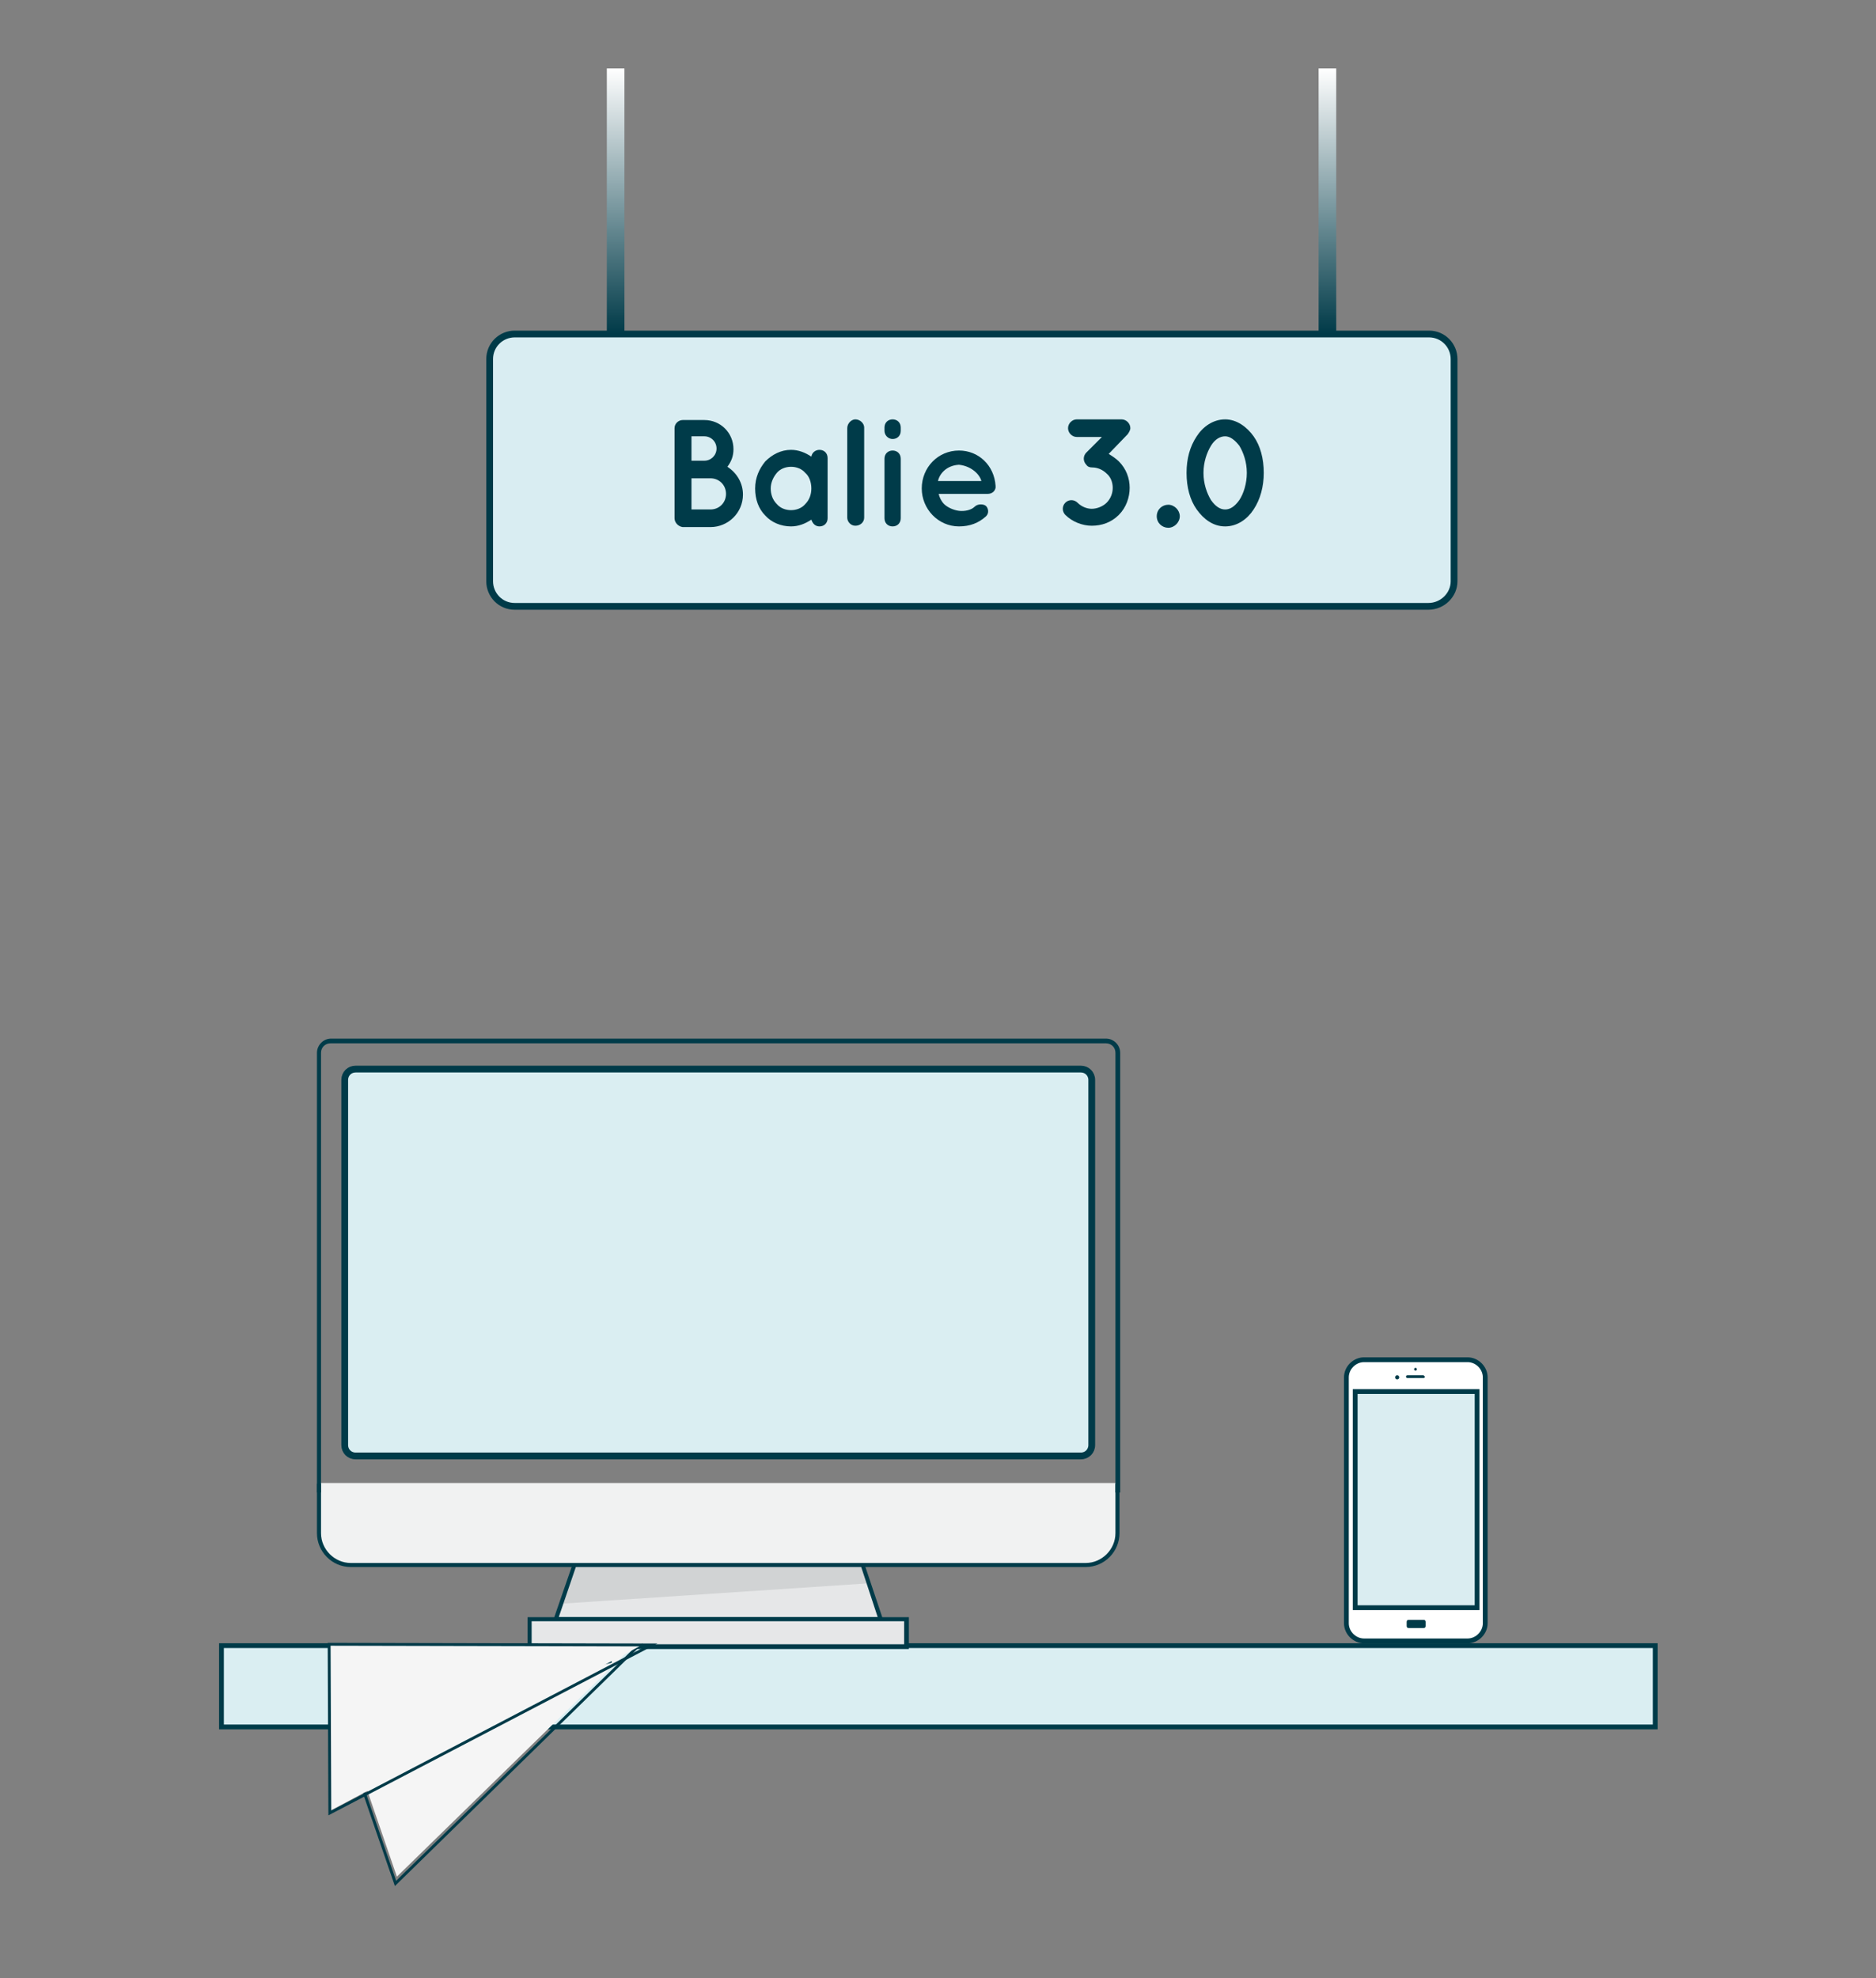<?xml version="1.0" encoding="utf-8"?>
<!-- Generator: Adobe Illustrator 19.0.1, SVG Export Plug-In . SVG Version: 6.00 Build 0)  -->
<svg version="1.1" xmlns="http://www.w3.org/2000/svg" xmlns:xlink="http://www.w3.org/1999/xlink" x="0px" y="0px"
	 viewBox="0 0 277 292" style="enable-background:new 0 0 277 292;" xml:space="preserve">
<rect x="0" y="0" width="277" height="292" fill="#808080" stroke="none"/>
<style type="text/css">
	.st0{fill:#DAEEF2;stroke:#003B49;stroke-width:0.709;stroke-miterlimit:10;}
	.st1{fill:#E6E7E8;}
	.st2{fill:#D1D3D4;}
	.st3{fill:#003B49;}
	.st4{fill:#F1F2F2;}
	.st5{fill:#DAEEF2;stroke:#003B49;stroke-miterlimit:10;}
	.st6{fill:#F5F5F5;}
	.st7{fill:none;stroke:#003A48;stroke-width:0.425;stroke-miterlimit:10;}
	.st8{fill:#D9EDF2;stroke:#003A48;stroke-miterlimit:10;}
	.st9{fill:url(#SVGID_1_);}
	.st10{fill:url(#SVGID_2_);}
	.st11{fill:#FFFFFF;stroke:#003A48;stroke-width:0.709;stroke-miterlimit:10;}
	.st12{fill:#003A48;}
	.st13{fill:#DAEDF1;stroke:#003A48;stroke-width:0.709;stroke-miterlimit:10;}
</style>
<g id="Layer_9">
	<rect x="32.7" y="242.9" class="st0" width="211.7" height="12"/>
</g>
<g id="Isolation_Mode">
	<g>
		<polygon class="st1" points="130,239.1 82,239.1 88.2,221.2 124.1,221.2 		"/>
		<polygon class="st2" points="83,236.7 128.3,233.7 124.4,222.1 87.9,222.1 		"/>
		<g>
			<path class="st3" d="M130.5,239.4H81.6l6.4-18.5h36.3L130.5,239.4z M82.5,238.7h47.1l-5.7-17.3H88.4L82.5,238.7z"/>
		</g>
		<g>
			<path class="st4" d="M165,218.9v7.3c0,2.6-2.1,4.7-4.7,4.7H51.8c-2.6,0-4.7-2.1-4.7-4.7v-7.3H165z"/>
			<path class="st5" d="M159.6,214.9H52.5c-0.9,0-1.6-0.7-1.6-1.6v-53.9c0-0.9,0.7-1.6,1.6-1.6h107.1c0.9,0,1.6,0.7,1.6,1.6v53.9
				C161.2,214.2,160.5,214.9,159.6,214.9z"/>
			<g>
				<path class="st3" d="M165.3,220.3h-0.6v-64.9c0-0.8-0.6-1.4-1.4-1.4H48.8c-0.8,0-1.4,0.6-1.4,1.4v64.9h-0.6v-64.9
					c0-1.1,0.9-2.1,2.1-2.1h114.4c1.1,0,2.1,0.9,2.1,2.1V220.3z"/>
			</g>
			<g>
				<path class="st3" d="M160.3,231.3H51.8c-2.8,0-5-2.3-5-5v-7.3h0.6v7.3c0,2.4,2,4.4,4.4,4.4h108.5c2.4,0,4.4-2,4.4-4.4v-7.3h0.6
					v7.3C165.3,229,163.1,231.3,160.3,231.3z"/>
			</g>
		</g>
		<rect x="78.2" y="239" class="st1" width="55.6" height="4"/>
		<g>
			<path class="st3" d="M134.2,243.4H77.9v-4.7h56.3V243.4z M78.5,242.7h55v-3.4h-55V242.7z"/>
		</g>
	</g>
</g>
<g id="Layer_6">
	<g>
		<polygon class="st6" points="51,254.9 58.6,277 92.3,244.1 		"/>
		<g>
			<path class="st7" d="M58.4,278l-8.1-23.5L94.2,243L58.4,278z M51.7,255.3l38.6-10.1"/>
		</g>
		<polygon class="st6" points="48.6,242.7 48.7,267.3 94.8,242.8 		"/>
		<g>
			<path class="st7" d="M48.7,267.6l-0.1-24.9l47.6,0.1L48.7,267.6z"/>
		</g>
	</g>
</g>
<g id="Layer_7">
	<path class="st8" d="M210.9,89.5H76c-2.1,0-3.7-1.7-3.7-3.7V53c0-2.1,1.7-3.7,3.7-3.7h135c2.1,0,3.7,1.7,3.7,3.7v32.8
		C214.7,87.8,213,89.5,210.9,89.5z"/>
	<g>
		
			<linearGradient id="SVGID_1_" gradientUnits="userSpaceOnUse" x1="34.779" y1="11.245" x2="34.779" y2="-27.918" gradientTransform="matrix(-1 0 0 -1 125.667 21.334)">
			<stop  offset="0" style="stop-color:#FFFFFF"/>
			<stop  offset="1" style="stop-color:#003A48"/>
		</linearGradient>
		<rect x="89.6" y="10.1" class="st9" width="2.6" height="39.2"/>
	</g>
	<g>
		
			<linearGradient id="SVGID_2_" gradientUnits="userSpaceOnUse" x1="-70.35" y1="11.245" x2="-70.35" y2="-27.918" gradientTransform="matrix(-1 0 0 -1 125.667 21.334)">
			<stop  offset="0" style="stop-color:#FFFFFF"/>
			<stop  offset="1" style="stop-color:#003A48"/>
		</linearGradient>
		<rect x="194.7" y="10.1" class="st10" width="2.6" height="39.2"/>
	</g>
</g>
<g id="Layer_10">
</g>
<g id="Layer_11">
	<g>
		<path class="st3" d="M99.6,76.5V63.2c0-0.7,0.6-1.2,1.2-1.2c0,0,0,0,0.1,0c0,0,0,0,0,0h3.1c2.4,0,4.3,1.9,4.3,4.3
			c0,1-0.3,1.8-0.9,2.6c1.4,0.9,2.3,2.4,2.3,4.1c0,2.7-2.2,4.8-4.8,4.8h-4c0,0,0,0,0,0c0,0,0,0-0.1,0
			C100.1,77.7,99.6,77.1,99.6,76.5z M102.1,68h1.9c1,0,1.8-0.8,1.8-1.8s-0.8-1.8-1.8-1.8h-1.9V68z M102.1,75.2h2.8
			c1.3,0,2.3-1,2.3-2.3c0-1.3-1-2.3-2.3-2.3h-2.8V75.2z"/>
		<path class="st3" d="M122.2,72.1v4.4c0,0.7-0.5,1.2-1.2,1.2c-0.6,0-1-0.4-1.2-1c-0.9,0.6-1.9,1-3,1c-1.5,0-2.9-0.6-3.8-1.6
			c-1-1-1.5-2.4-1.5-4c0-1.6,0.6-2.9,1.5-4c1-1,2.3-1.7,3.8-1.7c1.1,0,2.1,0.4,3,1c0.1-0.6,0.6-1,1.2-1c0.7,0,1.2,0.5,1.2,1.2V72.1z
			 M119.8,72.1c0-0.9-0.3-1.8-0.9-2.3c-0.5-0.6-1.3-0.9-2.1-0.9c-0.8,0-1.6,0.3-2.1,0.9c-0.5,0.6-0.9,1.4-0.9,2.3
			c0,0.9,0.3,1.7,0.9,2.3c0.5,0.6,1.3,0.9,2.1,0.9c0.8,0,1.6-0.3,2.1-0.9C119.5,73.8,119.8,73,119.8,72.1z"/>
		<path class="st3" d="M126.3,61.9c0.7,0,1.3,0.6,1.3,1.2v13.3c0,0.7-0.6,1.2-1.3,1.2c-0.7,0-1.2-0.6-1.2-1.2V63.2
			C125.1,62.5,125.7,61.9,126.3,61.9z"/>
		<path class="st3" d="M133,63.6c0,0.7-0.5,1.2-1.2,1.2c-0.7,0-1.2-0.6-1.2-1.2v-0.5c0-0.7,0.5-1.2,1.2-1.2c0.7,0,1.2,0.5,1.2,1.2
			V63.6z M133,67.7v8.8c0,0.7-0.5,1.2-1.2,1.2c-0.7,0-1.2-0.5-1.2-1.2v-8.8c0-0.7,0.5-1.2,1.2-1.2C132.5,66.5,133,67,133,67.7z"/>
		<path class="st3" d="M136.1,72.1c0-3.1,2.4-5.6,5.5-5.6c2.9,0,5.2,2.2,5.4,5.2c0,0,0,0.1,0,0.1c0,0,0,0.2,0,0.2
			c-0.1,0.5-0.5,0.9-1.2,0.9h-7.2c0.1,0.5,0.4,1.1,0.8,1.5c0.5,0.5,1.4,0.9,2.2,1c0.8,0.1,1.8-0.1,2.3-0.6c0.5-0.5,1.4-0.4,1.7-0.1
			c0.3,0.3,0.5,1,0,1.5c-1.1,1-2.4,1.5-4,1.5C138.5,77.7,136.1,75.1,136.1,72.1z M138.5,71h6.4c-0.2-0.9-1.4-2.2-3.3-2.4
			C139.7,68.7,138.7,70,138.5,71z"/>
		<path class="st3" d="M165.2,68.1c1.1,1.1,1.6,2.5,1.6,3.9c0,1.4-0.5,2.9-1.6,4c-1.1,1.1-2.5,1.6-4,1.6c-1.4,0-2.9-0.6-3.9-1.6
			c-0.5-0.5-0.5-1.3,0-1.8c0.5-0.5,1.3-0.5,1.8,0c0.6,0.6,1.4,0.9,2.1,0.9s1.6-0.3,2.2-0.9c0.6-0.6,0.9-1.4,0.9-2.2
			c0-0.8-0.3-1.6-0.9-2.1c-0.6-0.6-1.4-0.9-2.1-0.9c-0.4,0-0.7-0.1-0.9-0.4c0,0,0,0,0,0c-0.5-0.5-0.5-1.3,0-1.8l2.3-2.3H159
			c-0.7,0-1.3-0.6-1.3-1.3c0-0.7,0.6-1.3,1.3-1.3h6.6c0.7,0,1.3,0.6,1.3,1.3c0,0.2-0.1,0.4-0.2,0.6c-0.1,0.1-0.1,0.2-0.2,0.3
			l-2.8,2.9C164.2,67.3,164.8,67.7,165.2,68.1z"/>
		<path class="st3" d="M172.5,74.5c0.9,0,1.7,0.8,1.7,1.7s-0.8,1.7-1.7,1.7c-0.9,0-1.7-0.7-1.7-1.7S171.6,74.5,172.5,74.5z"/>
		<path class="st3" d="M175.2,69.8c0-2.1,0.5-3.9,1.5-5.4c0.9-1.4,2.4-2.5,4.2-2.5c1.7,0,3.2,1.1,4.2,2.5c1,1.4,1.5,3.3,1.5,5.4
			c0,2-0.5,3.9-1.5,5.4c-0.9,1.4-2.4,2.5-4.2,2.5c-1.8,0-3.2-1.1-4.2-2.5C175.7,73.8,175.2,71.9,175.2,69.8z M184.1,69.8
			c0-1.6-0.5-3-1.1-4c-0.7-0.9-1.4-1.4-2.1-1.4c-0.7,0-1.5,0.4-2.1,1.4c-0.6,1-1.1,2.4-1.1,4c0,1.6,0.5,3,1.1,4
			c0.7,1,1.4,1.4,2.1,1.4c0.7,0,1.4-0.4,2.1-1.4C183.6,72.9,184.1,71.4,184.1,69.8z"/>
	</g>
</g>
<g id="Layer_8">
	<g>
		<g>
			<g>
				<path class="st11" d="M219.3,239.6c0,1.4-1.2,2.6-2.6,2.6h-15.3c-1.4,0-2.6-1.2-2.6-2.6v-36.3c0-1.4,1.2-2.6,2.6-2.6h15.3
					c1.4,0,2.6,1.2,2.6,2.6V239.6z"/>
			</g>
			<g>
				<circle class="st12" cx="206.3" cy="203.3" r="0.3"/>
				<circle class="st12" cx="209" cy="202.1" r="0.2"/>
				<path class="st12" d="M210.4,203.2c0,0.1-0.1,0.2-0.2,0.2h-2.4c-0.1,0-0.2-0.1-0.2-0.2l0,0c0-0.1,0.1-0.2,0.2-0.2h2.4
					C210.3,203.1,210.4,203.2,210.4,203.2L210.4,203.2z"/>
			</g>
			<path class="st12" d="M210.5,240c0,0.2-0.1,0.3-0.3,0.3H208c-0.2,0-0.3-0.1-0.3-0.3v-0.6c0-0.2,0.1-0.3,0.3-0.3h2.2
				c0.2,0,0.3,0.1,0.3,0.3V240z"/>
			<g>
				<rect x="200.1" y="205.4" class="st13" width="18" height="31.9"/>
			</g>
		</g>
	</g>
</g>
<g id="Layer_12">
</g>
</svg>
